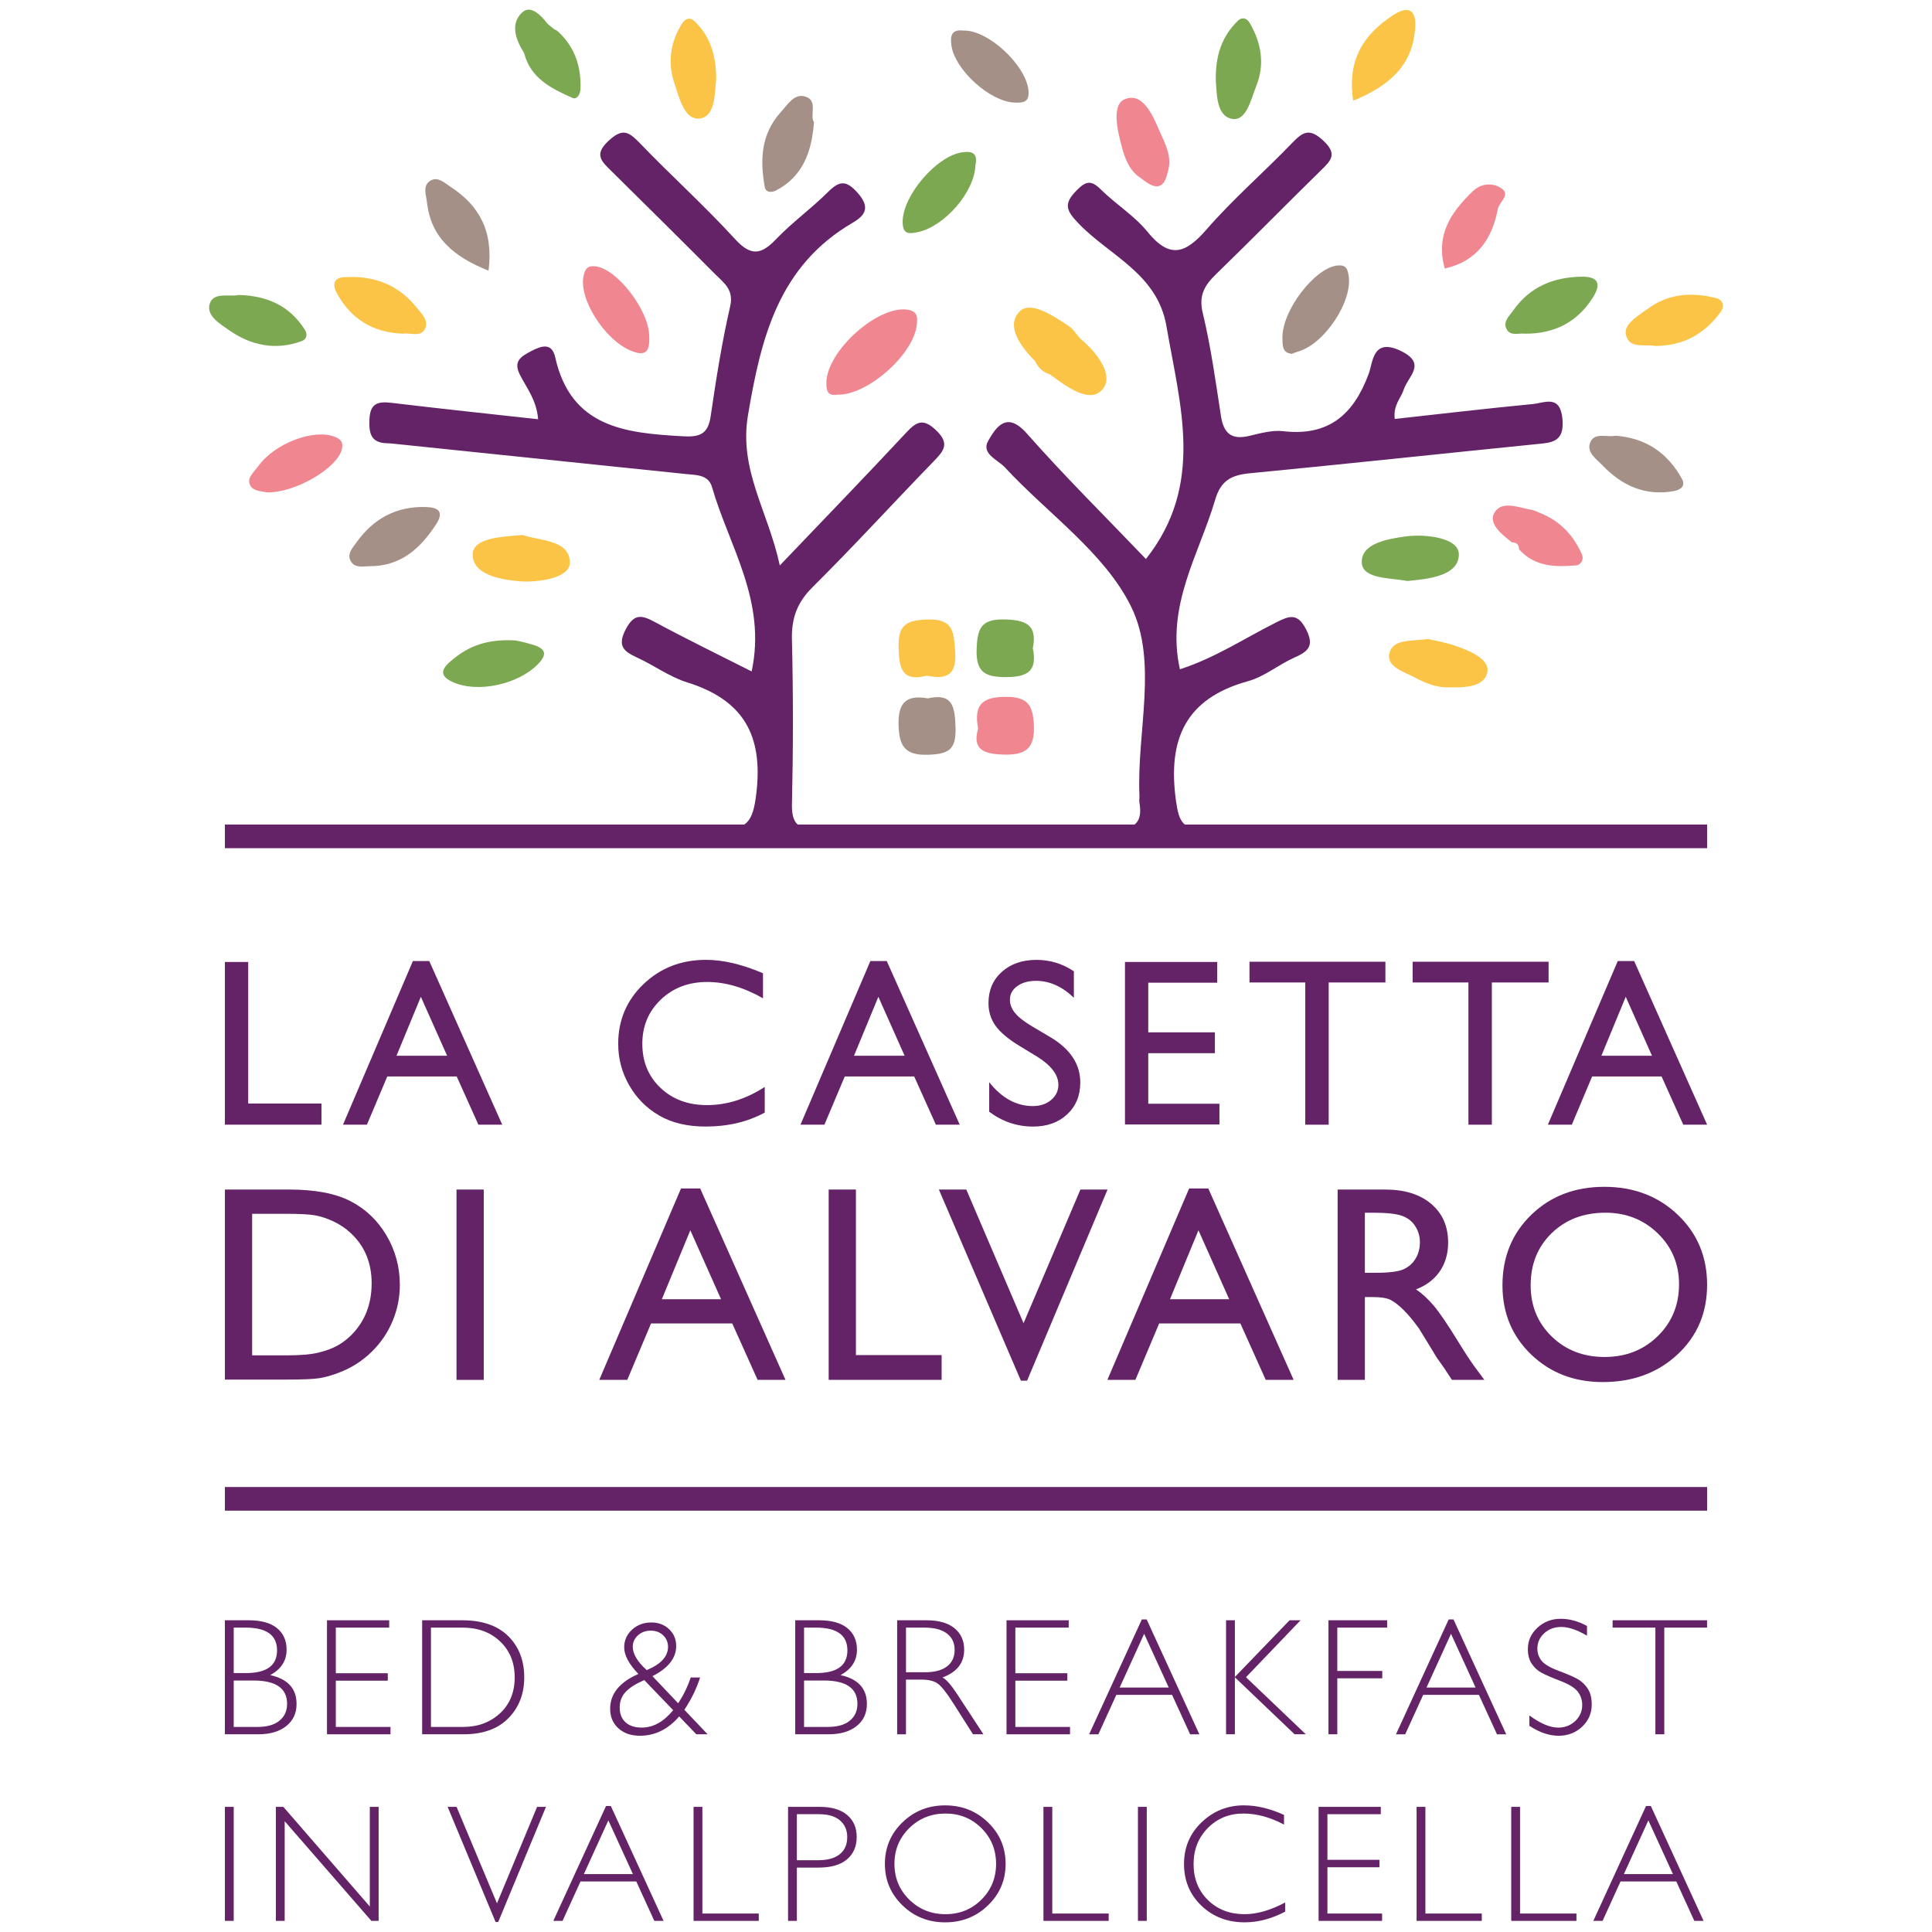 <?xml version="1.0" encoding="utf-8"?>
<!-- Generator: Adobe Illustrator 16.0.0, SVG Export Plug-In . SVG Version: 6.00 Build 0)  -->
<!DOCTYPE svg PUBLIC "-//W3C//DTD SVG 1.1//EN" "http://www.w3.org/Graphics/SVG/1.1/DTD/svg11.dtd">
<svg version="1.1" id="Layer_1" xmlns="http://www.w3.org/2000/svg" xmlns:xlink="http://www.w3.org/1999/xlink" x="0px" y="0px"
	 width="200px" height="200px" viewBox="0 0 200 200" enable-background="new 0 0 200 200" xml:space="preserve">
<g>
	<g>
		<path fill="#642367" d="M23.281,99.583h2.413v14.651h7.584v2.193h-9.997V99.583z"/>
		<path fill="#642367" d="M42.743,99.486h1.695l7.553,16.941h-2.468l-2.245-4.991H40.09l-2.105,4.991h-2.478L42.743,99.486z
			 M46.286,109.29l-2.719-6.102l-2.521,6.102H46.286z"/>
		<path fill="#642367" d="M79.166,112.522v2.651c-1.769,0.965-3.811,1.447-6.126,1.447c-1.88,0-3.477-0.378-4.787-1.133
			c-1.31-0.756-2.347-1.798-3.111-3.124c-0.764-1.326-1.146-2.761-1.146-4.305c0-2.451,0.874-4.514,2.623-6.186
			c1.748-1.672,3.905-2.509,6.469-2.509c1.769,0,3.735,0.463,5.896,1.387v2.593c-1.969-1.125-3.894-1.688-5.775-1.688
			c-1.93,0-3.531,0.608-4.806,1.826c-1.273,1.218-1.91,2.744-1.91,4.576c0,1.85,0.626,3.368,1.881,4.559
			c1.254,1.189,2.858,1.784,4.811,1.784C75.227,114.402,77.221,113.775,79.166,112.522z"/>
		<path fill="#642367" d="M90.101,99.486h1.696l7.553,16.941h-2.468l-2.245-4.991h-7.188l-2.104,4.991h-2.479L90.101,99.486z
			 M93.645,109.29l-2.718-6.102l-2.521,6.102H93.645z"/>
		<path fill="#642367" d="M107.343,109.37l-1.833-1.113c-1.149-0.702-1.967-1.393-2.453-2.072c-0.486-0.679-0.73-1.461-0.73-2.346
			c0-1.326,0.46-2.403,1.381-3.232c0.92-0.827,2.116-1.242,3.588-1.242c1.406,0,2.697,0.396,3.871,1.185v2.737
			c-1.215-1.167-2.521-1.751-3.92-1.751c-0.787,0-1.435,0.182-1.941,0.546c-0.506,0.365-0.76,0.832-0.76,1.399
			c0,0.506,0.187,0.979,0.561,1.418c0.373,0.44,0.972,0.902,1.8,1.387l1.842,1.091c2.055,1.227,3.082,2.789,3.082,4.686
			c0,1.352-0.453,2.448-1.357,3.292c-0.904,0.845-2.079,1.267-3.527,1.267c-1.663,0-3.18-0.512-4.546-1.534v-3.062
			c1.303,1.649,2.81,2.475,4.522,2.475c0.756,0,1.384-0.211,1.887-0.63c0.502-0.422,0.754-0.948,0.754-1.581
			C109.562,111.263,108.822,110.29,107.343,109.37z"/>
		<path fill="#642367" d="M116.457,99.583h9.55v2.146h-7.139v5.138h6.898v2.158h-6.898v5.233h7.368v2.146h-9.779V99.583z"/>
		<path fill="#642367" d="M129.346,99.559h14.071v2.146h-5.871v14.723h-2.425v-14.723h-5.775V99.559z"/>
		<path fill="#642367" d="M146.236,99.559h14.073v2.146h-5.873v14.723h-2.424v-14.723h-5.776V99.559z"/>
		<path fill="#642367" d="M167.471,99.486h1.695l7.554,16.941h-2.47l-2.244-4.991h-7.188l-2.104,4.991h-2.479L167.471,99.486z
			 M171.014,109.29l-2.718-6.102l-2.521,6.102H171.014z"/>
	</g>
	<g>
		<path fill="#642367" d="M23.281,142.816v-19.675h6.644c2.68,0,4.8,0.401,6.361,1.205c1.561,0.805,2.802,1.987,3.723,3.548
			s1.382,3.263,1.382,5.105c0,1.316-0.253,2.577-0.761,3.78c-0.508,1.203-1.232,2.261-2.172,3.174
			c-0.959,0.939-2.073,1.649-3.342,2.129c-0.744,0.292-1.425,0.486-2.046,0.586c-0.62,0.099-1.805,0.147-3.554,0.147H23.281z
			 M29.629,125.652h-3.527v14.653h3.612c1.41,0,2.505-0.096,3.286-0.289c0.779-0.193,1.431-0.438,1.953-0.733
			s0.999-0.66,1.432-1.093c1.392-1.41,2.087-3.192,2.087-5.346c0-2.116-0.714-3.841-2.144-5.176
			c-0.527-0.498-1.13-0.908-1.813-1.228c-0.682-0.319-1.327-0.531-1.939-0.635C31.966,125.703,30.982,125.652,29.629,125.652z"/>
		<path fill="#642367" d="M47.258,123.142h2.82v19.703h-2.82V123.142z"/>
		<path fill="#642367" d="M70.498,123.028h1.983l8.833,19.816h-2.887l-2.626-5.84h-8.406l-2.461,5.84h-2.899L70.498,123.028z
			 M74.642,134.495l-3.18-7.137l-2.948,7.137H74.642z"/>
		<path fill="#642367" d="M85.784,123.142h2.821v17.136h8.872v2.567H85.784V123.142z"/>
		<path fill="#642367" d="M111.844,123.142h2.81l-8.331,19.788h-0.639l-8.492-19.788h2.839l5.927,13.836L111.844,123.142z"/>
		<path fill="#642367" d="M123.1,123.028h1.982l8.836,19.816h-2.889l-2.625-5.84h-8.407l-2.462,5.84h-2.899L123.1,123.028z
			 M127.244,134.495l-3.18-7.137l-2.947,7.137H127.244z"/>
		<path fill="#642367" d="M138.47,142.845v-19.703h4.937c1.993,0,3.576,0.493,4.747,1.48c1.17,0.987,1.756,2.322,1.756,4.006
			c0,1.147-0.287,2.139-0.86,2.976c-0.573,0.838-1.396,1.463-2.468,1.876c0.63,0.413,1.245,0.979,1.847,1.692
			c0.602,0.716,1.447,1.961,2.539,3.738c0.687,1.119,1.236,1.959,1.65,2.523l1.043,1.411h-3.356l-0.858-1.299
			c-0.029-0.046-0.084-0.126-0.17-0.239l-0.55-0.776l-0.873-1.438l-0.943-1.539c-0.582-0.809-1.115-1.453-1.601-1.932
			c-0.484-0.479-0.923-0.823-1.314-1.035c-0.39-0.211-1.047-0.316-1.969-0.316h-0.734v8.575H138.47z M142.138,125.539h-0.847v6.22
			h1.072c1.429,0,2.409-0.122,2.94-0.367c0.531-0.243,0.945-0.613,1.242-1.106c0.296-0.493,0.443-1.056,0.443-1.686
			c0-0.621-0.164-1.183-0.494-1.686c-0.329-0.504-0.791-0.857-1.39-1.065C144.509,125.643,143.52,125.539,142.138,125.539z"/>
		<path fill="#642367" d="M166.077,122.859c3.045,0,5.579,0.964,7.604,2.892c2.024,1.927,3.038,4.344,3.038,7.249
			s-1.022,5.311-3.065,7.214c-2.044,1.904-4.622,2.857-7.73,2.857c-2.971,0-5.444-0.953-7.422-2.857
			c-1.979-1.903-2.967-4.29-2.967-7.158c0-2.941,0.996-5.378,2.987-7.305C160.515,123.823,163.032,122.859,166.077,122.859z
			 M166.19,125.539c-2.255,0-4.107,0.705-5.559,2.115c-1.452,1.41-2.177,3.212-2.177,5.401c0,2.126,0.728,3.894,2.184,5.304
			c1.455,1.411,3.278,2.115,5.468,2.115c2.197,0,4.032-0.719,5.503-2.157c1.47-1.438,2.204-3.23,2.204-5.374
			c0-2.087-0.734-3.843-2.204-5.268C170.139,126.252,168.332,125.539,166.19,125.539z"/>
	</g>
	<rect x="23.281" y="153.935" fill="#642367" width="153.439" height="2.449"/>
	<g>
		<path fill="#642367" d="M23.281,167.729h2.46c1.29,0,2.266,0.271,2.931,0.811c0.665,0.541,0.997,1.288,0.997,2.239
			c0,1.138-0.565,2.014-1.699,2.628c1.82,0.396,2.73,1.391,2.73,2.99c0,0.958-0.357,1.721-1.069,2.286s-1.677,0.85-2.894,0.85
			h-3.457V167.729z M24.194,168.49v4.706h1.267c2.146,0,3.22-0.783,3.22-2.35c0-1.57-1.085-2.356-3.253-2.356H24.194z
			 M24.194,173.965v4.807h2.442c1.008,0,1.774-0.216,2.298-0.65c0.524-0.433,0.786-1.013,0.786-1.74c0-1.61-1.16-2.416-3.481-2.416
			H24.194z"/>
		<path fill="#642367" d="M40.288,167.729v0.761h-5.525v4.723h5.382v0.769h-5.382v4.79h5.661v0.762H33.85v-11.804H40.288z"/>
		<path fill="#642367" d="M43.7,167.729h4.132c2.089,0,3.685,0.55,4.787,1.647c1.1,1.098,1.651,2.518,1.651,4.258
			c0,1.708-0.545,3.116-1.635,4.229c-1.089,1.112-2.637,1.669-4.643,1.669H43.7V167.729z M44.612,168.49v10.281h3.33
			c1.526,0,2.797-0.469,3.814-1.405c1.017-0.938,1.525-2.182,1.525-3.731c0-1.515-0.501-2.751-1.503-3.708
			c-1.002-0.958-2.301-1.437-3.895-1.437H44.612z"/>
		<path fill="#642367" d="M71.503,173.652h0.972c-0.368,1.151-0.911,2.266-1.63,3.345l2.407,2.536h-1.168l-1.775-1.848
			c-1.153,1.333-2.508,1.999-4.062,1.999c-0.924,0-1.669-0.258-2.235-0.772c-0.565-0.517-0.849-1.19-0.849-2.023
			c0-1.549,0.974-2.749,2.923-3.601c-0.98-1.018-1.47-1.937-1.47-2.753c0-0.722,0.27-1.332,0.811-1.83
			c0.541-0.498,1.206-0.748,1.994-0.748c0.744,0,1.358,0.232,1.847,0.696c0.486,0.464,0.731,1.045,0.731,1.742
			c0,1.249-0.82,2.288-2.458,3.121l2.662,2.805C70.741,175.519,71.175,174.629,71.503,173.652z M69.688,177.038l-2.993-3.116
			c-0.878,0.378-1.522,0.786-1.931,1.226c-0.409,0.438-0.613,0.978-0.613,1.614c0,0.653,0.201,1.163,0.604,1.529
			c0.403,0.366,0.962,0.549,1.677,0.549C67.617,178.84,68.702,178.239,69.688,177.038z M66.946,172.889
			c1.472-0.612,2.208-1.415,2.208-2.405c0-0.479-0.169-0.879-0.508-1.2c-0.337-0.32-0.763-0.481-1.275-0.481
			c-0.53,0-0.973,0.163-1.331,0.486s-0.537,0.722-0.537,1.195C65.504,171.215,65.984,172.017,66.946,172.889z"/>
		<path fill="#642367" d="M82.323,167.729h2.458c1.29,0,2.267,0.271,2.933,0.811c0.664,0.541,0.997,1.288,0.997,2.239
			c0,1.138-0.566,2.014-1.699,2.628c1.82,0.396,2.729,1.391,2.729,2.99c0,0.958-0.356,1.721-1.068,2.286s-1.677,0.85-2.894,0.85
			h-3.457V167.729z M83.236,168.49v4.706h1.268c2.146,0,3.219-0.783,3.219-2.35c0-1.57-1.084-2.356-3.252-2.356H83.236z
			 M83.236,173.965v4.807h2.442c1.007,0,1.774-0.216,2.298-0.65c0.524-0.433,0.785-1.013,0.785-1.74c0-1.61-1.16-2.416-3.48-2.416
			H83.236z"/>
		<path fill="#642367" d="M92.875,167.729H95.9c1.268,0,2.235,0.274,2.906,0.823s1.005,1.292,1.005,2.227
			c0,1.363-0.749,2.321-2.248,2.873c0.389,0.186,0.913,0.786,1.572,1.8l2.671,4.081h-1.081l-2.056-3.235
			c-0.688-1.082-1.223-1.757-1.605-2.024c-0.383-0.268-0.943-0.401-1.681-0.401h-1.596v5.661h-0.913V167.729z M93.788,168.49v4.621
			h1.96c0.998,0,1.759-0.201,2.285-0.604c0.527-0.402,0.79-0.973,0.79-1.71c0-0.728-0.267-1.293-0.802-1.699
			c-0.535-0.404-1.304-0.607-2.306-0.607H93.788z"/>
		<path fill="#642367" d="M110.633,167.729v0.761h-5.525v4.723h5.383v0.769h-5.383v4.79h5.661v0.762h-6.573v-11.804H110.633z"/>
		<path fill="#642367" d="M118.703,167.645l5.456,11.889h-0.958l-1.867-4.081h-5.772l-1.859,4.081h-0.958l5.457-11.889H118.703z
			 M120.987,174.692l-2.544-5.562l-2.534,5.562H120.987z"/>
		<path fill="#642367" d="M134.634,167.729l-5.649,5.896l6.191,5.907h-1.162l-6.18-5.898v5.898h-0.913v-11.804h0.913v5.872
			l5.663-5.872H134.634z"/>
		<path fill="#642367" d="M143.597,167.729v0.761h-5.16v4.485h4.655v0.762h-4.655v5.796h-0.915v-11.804H143.597z"/>
		<path fill="#642367" d="M150.467,167.645l5.457,11.889h-0.958l-1.867-4.081h-5.771l-1.861,4.081h-0.957l5.457-11.889H150.467z
			 M152.751,174.692l-2.543-5.562l-2.535,5.562H152.751z"/>
		<path fill="#642367" d="M164.286,168.32v1.006c-1.025-0.604-1.906-0.904-2.645-0.904c-0.71,0-1.303,0.216-1.778,0.646
			c-0.477,0.432-0.714,0.965-0.714,1.601c0,0.457,0.141,0.868,0.422,1.233c0.281,0.368,0.871,0.72,1.768,1.057
			c0.896,0.338,1.548,0.619,1.96,0.846c0.409,0.225,0.76,0.552,1.048,0.98c0.287,0.428,0.429,0.981,0.429,1.663
			c0,0.907-0.331,1.673-0.994,2.299c-0.665,0.625-1.477,0.938-2.434,0.938c-0.981,0-1.99-0.344-3.026-1.03v-1.072
			c1.143,0.838,2.135,1.258,2.975,1.258c0.698,0,1.288-0.227,1.77-0.68c0.481-0.454,0.724-1.011,0.724-1.669
			c0-0.502-0.151-0.954-0.449-1.356c-0.298-0.403-0.902-0.78-1.816-1.13c-0.911-0.351-1.563-0.632-1.955-0.847
			c-0.393-0.213-0.724-0.519-0.996-0.915c-0.275-0.397-0.412-0.908-0.412-1.533c0-0.866,0.333-1.605,0.998-2.216
			c0.665-0.611,1.463-0.918,2.399-0.918C162.476,167.576,163.385,167.825,164.286,168.32z"/>
		<path fill="#642367" d="M176.714,167.729v0.761h-4.428v11.043h-0.921V168.49h-4.428v-0.761H176.714z"/>
	</g>
	<g>
		<path fill="#642367" d="M24.194,187.045v11.803h-0.913v-11.803H24.194z"/>
		<path fill="#642367" d="M39.196,187.045v11.803h-0.751l-8.974-10.317v10.317h-0.913v-11.803h0.773l8.952,10.316v-10.316H39.196z"
			/>
		<path fill="#642367" d="M56.52,187.045l-4.946,11.922h-0.27l-4.965-11.922h0.925l4.183,9.987l4.153-9.987H56.52z"/>
		<path fill="#642367" d="M63.235,186.96l5.457,11.888h-0.957l-1.867-4.081h-5.773l-1.86,4.081h-0.957l5.456-11.888H63.235z
			 M65.52,194.007l-2.543-5.561l-2.536,5.561H65.52z"/>
		<path fill="#642367" d="M72.71,187.045v11.043h5.838v0.76h-6.751v-11.803H72.71z"/>
		<path fill="#642367" d="M81.58,187.045h3.252c1.245,0,2.198,0.279,2.86,0.836s0.993,1.318,0.993,2.282
			c0,0.974-0.333,1.745-1.001,2.314c-0.668,0.569-1.646,0.854-2.936,0.854h-2.256v5.517H81.58V187.045z M82.492,187.805v4.765h2.196
			c0.986,0,1.734-0.207,2.248-0.624c0.512-0.417,0.769-1.005,0.769-1.766c0-0.727-0.25-1.304-0.752-1.733
			c-0.5-0.427-1.219-0.642-2.154-0.642H82.492z"/>
		<path fill="#642367" d="M97.84,186.892c1.746,0,3.226,0.588,4.441,1.762c1.213,1.175,1.82,2.608,1.82,4.298
			c0,1.684-0.607,3.112-1.82,4.286c-1.215,1.176-2.695,1.763-4.441,1.763c-1.74,0-3.214-0.587-4.423-1.763
			c-1.208-1.174-1.813-2.603-1.813-4.286c0-1.689,0.605-3.123,1.813-4.298C94.626,187.479,96.1,186.892,97.84,186.892z
			 M97.875,198.156c1.47,0,2.71-0.504,3.722-1.508c1.01-1.007,1.517-2.24,1.517-3.697c0-1.466-0.507-2.699-1.517-3.705
			c-1.012-1.006-2.252-1.509-3.722-1.509c-1.477,0-2.725,0.503-3.748,1.509c-1.022,1.006-1.533,2.239-1.533,3.705
			c0,1.457,0.511,2.69,1.533,3.697C95.15,197.652,96.398,198.156,97.875,198.156z"/>
		<path fill="#642367" d="M108.932,187.045v11.043h5.838v0.76h-6.752v-11.803H108.932z"/>
		<path fill="#642367" d="M118.713,187.045v11.803H117.8v-11.803H118.713z"/>
		<path fill="#642367" d="M132.92,187.881v0.998c-1.431-0.761-2.833-1.142-4.207-1.142c-1.465,0-2.689,0.499-3.676,1.495
			c-0.984,0.997-1.478,2.241-1.478,3.735c0,1.51,0.495,2.752,1.486,3.727s2.256,1.462,3.794,1.462c1.284,0,2.684-0.404,4.2-1.21
			v0.947c-1.398,0.738-2.792,1.106-4.184,1.106c-1.798,0-3.293-0.576-4.491-1.729c-1.196-1.15-1.795-2.586-1.795-4.304
			c0-1.729,0.611-3.174,1.834-4.335c1.221-1.161,2.678-1.741,4.368-1.741C130.102,186.892,131.484,187.223,132.92,187.881z"/>
		<path fill="#642367" d="M142.938,187.045v0.76h-5.524v4.723h5.383v0.77h-5.383v4.791h5.66v0.76H136.5v-11.803H142.938z"/>
		<path fill="#642367" d="M147.557,187.045v11.043h5.838v0.76h-6.75v-11.803H147.557z"/>
		<path fill="#642367" d="M157.354,187.045v11.043h5.839v0.76h-6.751v-11.803H157.354z"/>
		<path fill="#642367" d="M170.897,186.96l5.457,11.888h-0.958l-1.867-4.081h-5.771l-1.86,4.081h-0.958l5.456-11.888H170.897z
			 M173.182,194.007l-2.544-5.561l-2.534,5.561H173.182z"/>
	</g>
	<path fill-rule="evenodd" clip-rule="evenodd" fill="#642367" d="M74.388,85.875c2.939,0.038,3.546-0.749,3.903-3.708
		c0.735-6.091-1.366-9.72-7.162-11.529c-1.81-0.564-3.415-1.757-5.161-2.56c-1.376-0.633-2.104-1.184-1.198-2.922
		c0.891-1.705,1.696-1.479,3.065-0.74c3.237,1.748,6.55,3.354,9.974,5.09c1.571-7.314-2.342-12.964-4.103-19.085
		c-0.373-1.301-1.65-1.239-2.715-1.351c-9.833-1.027-19.667-2.042-29.502-3.06c-0.479-0.049-0.961-0.11-1.442-0.126
		c-1.63-0.051-1.855-0.976-1.806-2.415c0.06-1.704,0.838-1.942,2.288-1.768c5.011,0.604,10.03,1.129,15.176,1.699
		c-0.159-1.993-1.186-3.23-1.878-4.593c-0.71-1.394,0.054-1.876,1.145-2.452c1.138-0.597,2.161-0.895,2.505,0.643
		c1.628,7.269,7.266,7.828,13.192,8.165c1.748,0.101,2.623-0.194,2.897-2.06c0.559-3.81,1.154-7.627,2.018-11.376
		c0.403-1.745-0.64-2.433-1.535-3.33c-3.577-3.592-7.182-7.159-10.791-10.721c-0.981-0.968-1.8-1.676-0.269-3.091
		c1.357-1.257,2.005-1.056,3.156,0.14c3.262,3.393,6.771,6.555,9.947,10.024c1.658,1.812,2.708,1.624,4.258,0
		c1.662-1.74,3.652-3.163,5.356-4.867c1.178-1.176,1.886-1.263,3.075,0.08c1.288,1.454,0.862,2.294-0.496,3.085
		c-7.664,4.465-9.492,11.845-10.854,19.931c-0.956,5.687,2.066,9.876,3.295,15.557c4.76-4.986,8.941-9.306,13.041-13.703
		c1.058-1.134,1.746-1.616,3.129-0.298c1.438,1.369,0.832,2.117-0.216,3.196c-4.206,4.331-8.276,8.794-12.558,13.046
		c-1.599,1.588-2.196,3.204-2.142,5.42c0.138,5.671,0.132,11.351,0.003,17.023c-0.049,2.092,0.649,2.646,2.68,2.628
		c10.142-0.092,20.285-0.093,30.427,0c2.117,0.018,3.263-0.436,2.863-2.772c-0.042-0.233,0.014-0.481,0.002-0.723
		c-0.297-6.585,1.959-13.853-0.876-19.581c-2.762-5.579-8.628-9.608-13.054-14.389c-0.734-0.794-2.506-1.414-1.717-2.77
		c0.821-1.41,1.906-3.093,3.989-0.736c3.98,4.504,8.263,8.739,12.328,12.991c6.107-7.708,3.53-15.905,2.127-24.09
		c-0.937-5.46-5.88-7.287-9.102-10.645c-1.307-1.363-1.556-2.035-0.214-3.409c0.97-0.992,1.516-1.108,2.524-0.107
		c1.538,1.528,3.47,2.706,4.818,4.369c2.313,2.853,3.941,2.277,6.122-0.231c2.763-3.182,5.987-5.958,8.913-9.007
		c1.121-1.169,1.806-1.463,3.177-0.186c1.496,1.393,0.783,2.07-0.254,3.082c-3.626,3.544-7.171,7.172-10.812,10.7
		c-1.2,1.162-1.866,2.191-1.416,4.059c0.844,3.503,1.333,7.096,1.884,10.666c0.271,1.756,1.063,2.485,2.872,2.068
		c1.171-0.271,2.411-0.634,3.568-0.5c4.731,0.549,7.307-1.739,8.865-5.969c0.429-1.162,0.392-3.722,3.271-2.361
		c2.817,1.334,0.773,2.661,0.349,4.018c-0.281,0.893-1.111,1.588-0.934,3.046c4.761-0.524,9.511-1.085,14.272-1.542
		c1.237-0.117,2.858-1.025,3.091,1.557c0.222,2.457-1.186,2.438-2.82,2.603c-9.838,0.991-19.669,2.051-29.511,3
		c-1.879,0.18-3.019,0.698-3.615,2.724c-1.668,5.682-5.127,10.956-3.658,17.571c3.58-1.149,6.685-3.201,9.962-4.851
		c1.357-0.683,2.211-1.018,3.099,0.713c0.871,1.697,0.253,2.28-1.189,2.917c-1.647,0.728-3.115,1.983-4.814,2.451
		c-6.489,1.789-8.337,6.017-7.468,12.35c0.315,2.299,0.742,3.018,3.108,2.997"/>
	<path fill-rule="evenodd" clip-rule="evenodd" fill="#F08790" d="M86.702,40.854c-1.051,0.17-1.175-0.438-1.155-1.282
		c0.072-3.188,5.095-7.765,8.181-7.536c1.263,0.093,1.286,0.745,1.166,1.674C94.497,36.79,89.746,40.942,86.702,40.854z"/>
	<path fill-rule="evenodd" clip-rule="evenodd" fill="#F08790" d="M67.208,34.841c0.087,1.633-0.438,2.079-1.932,1.448
		c-2.754-1.162-5.473-5.49-4.836-7.856c0.181-0.668,0.431-0.959,1.23-0.859C63.921,27.857,67.217,32.182,67.208,34.841z"/>
	<path fill-rule="evenodd" clip-rule="evenodd" fill="#A49086" d="M133.727,36.63c-1.018-0.11-0.947-0.882-0.97-1.595
		c-0.093-2.863,3.396-7.382,5.749-7.556c0.856-0.063,0.979,0.372,1.095,0.998c0.488,2.638-2.454,7.113-5.204,7.909
		C134.169,36.45,133.95,36.547,133.727,36.63z"/>
	<path fill-rule="evenodd" clip-rule="evenodd" fill="#7CA852" d="M24.692,30.536c3.011,0.072,5.312,1.149,6.864,3.592
		c0.298,0.469,0.212,0.989-0.32,1.183c-2.7,0.988-5.231,0.467-7.523-1.128c-0.951-0.664-2.377-1.507-2.007-2.723
		C22.099,30.18,23.761,30.76,24.692,30.536z"/>
	<path fill-rule="evenodd" clip-rule="evenodd" fill="#7CA852" d="M100.971,17.13c-0.08,2.723-3.179,6.307-5.943,6.896
		c-0.972,0.207-1.581,0.234-1.584-1.067c-0.008-2.696,3.492-6.813,6.167-7.192C100.7,15.613,101.237,15.886,100.971,17.13z"/>
	<path fill-rule="evenodd" clip-rule="evenodd" fill="#7CA852" d="M53.374,66.298c0.008,0.003,0.948,0.181,1.854,0.465
		c1.256,0.395,1.461,0.971,0.438,2.012c-2.04,2.076-6.199,2.98-8.735,1.859c-1.27-0.562-1.401-1.19-0.395-2.083
		C48.212,67.065,50.108,66.112,53.374,66.298z"/>
	<path fill-rule="evenodd" clip-rule="evenodd" fill="#FBC447" d="M171.359,35.813c-1.062-0.207-2.672,0.334-3.036-1.106
		c-0.269-1.056,0.962-1.808,1.831-2.456c0.095-0.072,0.208-0.12,0.304-0.193c2.182-1.673,4.622-1.85,7.184-1.201
		c0.773,0.197,0.877,0.878,0.498,1.407C176.499,34.546,174.278,35.805,171.359,35.813z"/>
	<path fill-rule="evenodd" clip-rule="evenodd" fill="#FBC447" d="M54.1,55.381c1.803,0.626,4.963,0.487,4.882,2.938
		c-0.05,1.515-3.271,2.02-5.263,1.849c-1.989-0.173-4.883-0.723-4.78-2.84C49.021,55.661,51.986,55.562,54.1,55.381z"/>
	<path fill-rule="evenodd" clip-rule="evenodd" fill="#FBC447" d="M147.829,66.152c0.702,0.167,1.77,0.335,2.777,0.684
		c1.49,0.514,3.649,1.391,3.361,2.76c-0.353,1.675-2.724,1.588-4.354,1.551c-1.032-0.024-2.125-0.466-3.057-0.967
		c-1.112-0.598-2.99-1.106-2.748-2.45C144.104,66.103,146.068,66.402,147.829,66.152z"/>
	<path fill-rule="evenodd" clip-rule="evenodd" fill="#FBC447" d="M140.087,10.43c-0.661-4.186,1.056-6.853,4.09-8.837
		c1.545-1.01,2.468-0.707,2.315,1.357C146.211,6.812,143.815,8.878,140.087,10.43z"/>
	<path fill-rule="evenodd" clip-rule="evenodd" fill="#A49086" d="M50.575,28.021c-3.607-1.443-5.969-3.415-6.375-7.081
		c-0.084-0.76-0.51-1.776,0.425-2.276c0.716-0.382,1.369,0.254,1.961,0.637C49.564,21.229,51.098,23.865,50.575,28.021z"/>
	<path fill-rule="evenodd" clip-rule="evenodd" fill="#F08790" d="M27.604,50.972c-0.296-0.092-1.211-0.095-1.577-0.545
		c-0.671-0.825,0.24-1.522,0.695-2.154c1.748-2.425,5.786-3.905,7.946-3.053c0.72,0.283,0.88,0.665,0.708,1.333
		C34.888,48.453,30.59,51.039,27.604,50.972z"/>
	<path fill-rule="evenodd" clip-rule="evenodd" fill="#A49086" d="M167.237,45.107c3.106,0.222,5.396,1.756,6.886,4.483
		c0.408,0.747-0.206,1.126-0.804,1.239c-2.985,0.558-5.423-0.551-7.442-2.668c-0.627-0.656-1.691-1.356-1.249-2.38
		C165.081,44.725,166.316,45.297,167.237,45.107z"/>
	<path fill-rule="evenodd" clip-rule="evenodd" fill="#7CA852" d="M145.706,60.143c-1.895-0.343-4.666-0.203-4.735-1.913
		c-0.08-1.959,2.642-2.435,4.474-2.69c2.155-0.3,5.57,0.129,5.574,1.841C151.022,59.641,147.82,59.941,145.706,60.143z"/>
	<path fill-rule="evenodd" clip-rule="evenodd" fill="#7CA852" d="M157.877,34.541c-0.668-0.083-1.527,0.3-1.924-0.488
		c-0.389-0.769,0.299-1.35,0.69-1.907c1.717-2.444,4.164-3.463,7.087-3.503c1.926-0.025,1.97,0.909,1.113,2.236
		C163.217,33.401,160.853,34.561,157.877,34.541z"/>
	<path fill-rule="evenodd" clip-rule="evenodd" fill="#A49086" d="M38.212,58.612c-0.673,0.028-1.495,0.204-1.905-0.526
		c-0.416-0.743,0.184-1.356,0.577-1.91c1.771-2.502,4.18-3.807,7.282-3.686c1.248,0.048,1.801,0.519,0.987,1.775
		C43.516,56.789,41.467,58.642,38.212,58.612z"/>
	<path fill-rule="evenodd" clip-rule="evenodd" fill="#A49086" d="M84.265,12.646c-0.242,3.145-1.184,5.636-3.93,7.073
		c-0.388,0.202-1.051,0.27-1.165-0.358c-0.51-2.803-0.392-5.503,1.666-7.763c0.709-0.777,1.4-1.987,2.569-1.589
		C84.708,10.454,83.786,11.953,84.265,12.646z"/>
	<path fill-rule="evenodd" clip-rule="evenodd" fill="#7CA852" d="M125.864,8.461c-0.079-2.772,0.661-4.744,2.303-6.333
		c0.407-0.393,0.911-0.248,1.19,0.228c1.218,2.075,1.599,4.296,0.69,6.552c-0.551,1.367-1.02,3.701-2.536,3.392
		C125.873,11.966,125.983,9.619,125.864,8.461z"/>
	<path fill-rule="evenodd" clip-rule="evenodd" fill="#FBC447" d="M41.729,34.542c-3.132-0.102-5.451-1.535-6.915-4.296
		c-0.39-0.733-0.276-1.472,0.723-1.544c3.039-0.221,5.654,0.699,7.594,3.136c0.498,0.627,1.285,1.34,0.859,2.2
		C43.542,34.943,42.508,34.419,41.729,34.542z"/>
	<path fill-rule="evenodd" clip-rule="evenodd" fill="#FBC447" d="M74.141,8.193c-0.166,1.393-0.053,3.828-1.662,4.064
		c-1.645,0.242-2.172-2.17-2.677-3.676c-0.713-2.133-0.399-4.253,0.823-6.182c0.284-0.447,0.787-0.648,1.199-0.267
		C73.513,3.691,74.127,5.706,74.141,8.193z"/>
	<path fill-rule="evenodd" clip-rule="evenodd" fill="#A49086" d="M99.731,3.168c2.512-0.108,6.441,3.54,6.729,6.138
		c0.14,1.268-0.483,1.355-1.458,1.313c-2.546-0.111-6.177-3.414-6.515-5.931C98.355,3.686,98.507,3.017,99.731,3.168z"/>
	<path fill-rule="evenodd" clip-rule="evenodd" fill="#F08790" d="M156.519,56.146c-1.032-0.812-2.491-1.921-1.816-3.074
		c0.774-1.321,2.57-0.497,3.935-0.275c0.23,0.039,0.442,0.174,0.666,0.259c2.124,0.802,3.573,2.315,4.467,4.359
		c0.204,0.465-0.102,1.07-0.6,1.112c-2.159,0.187-4.293,0.152-5.911-1.653C157.236,56.403,157.012,56.136,156.519,56.146z"/>
	<path fill-rule="evenodd" clip-rule="evenodd" fill="#F08790" d="M149.56,27.797c-0.976-3.479,0.667-5.841,2.883-7.983
		c0.886-0.855,2.049-0.92,2.949-0.341c1.044,0.669-0.197,1.437-0.335,2.153C154.469,24.689,152.95,27.033,149.56,27.797z"/>
	<path fill-rule="evenodd" clip-rule="evenodd" fill="#7CA852" d="M106.917,67.106c0.462,2.236-0.402,2.964-2.665,2.986
		c-2.259,0.024-3.246-0.467-3.149-2.934c0.08-2.017,0.418-3.072,2.777-3.034C106.104,64.16,107.424,64.602,106.917,67.106z"/>
	<path fill-rule="evenodd" clip-rule="evenodd" fill="#A49086" d="M96.042,72.296c2.538-0.57,2.807,0.784,2.874,2.995
		c0.069,2.288-0.666,2.762-2.804,2.841c-2.474,0.093-3.04-0.935-3.094-3.114C92.964,72.789,93.795,71.885,96.042,72.296z"/>
	<path fill-rule="evenodd" clip-rule="evenodd" fill="#F08790" d="M101.255,75.416c-0.495-2.573,0.56-3.275,2.885-3.281
		c2.249-0.005,2.804,0.889,2.888,2.941c0.098,2.383-0.817,3.096-3.109,3.039C101.814,78.062,100.625,77.588,101.255,75.416z"/>
	<path fill-rule="evenodd" clip-rule="evenodd" fill="#FBC447" d="M95.948,69.946c-2.659,0.689-2.879-0.878-2.927-2.99
		c-0.049-2.235,0.787-2.755,2.959-2.824c2.679-0.085,2.743,1.21,2.895,3.262C99.055,69.836,98.072,70.383,95.948,69.946z"/>
	<path fill-rule="evenodd" clip-rule="evenodd" fill="#F08790" d="M118.141,18.467c-1.217-0.751-1.685-2.045-2.012-3.272
		c-0.452-1.7-1.108-4.388,0.356-4.944c1.922-0.73,2.921,1.898,3.615,3.46c0.524,1.176,1.271,2.571,0.793,4.056
		C120.453,19.878,119.373,19.474,118.141,18.467z"/>
	<path fill-rule="evenodd" clip-rule="evenodd" fill="#7CA852" d="M57.689,3.196c-0.085-0.077-0.209-0.111-0.315-0.166l0,0
		c-0.231-0.189-0.462-0.379-0.693-0.569c-0.001,0-0.001,0-0.001,0s0,0,0.001,0c-0.677-0.897-1.751-1.984-2.621-1.179
		c-1.271,1.175-0.683,2.827,0.197,4.208c0.664,2.623,2.827,3.672,5,4.646c0.449,0.202,0.813-0.353,0.834-0.884
		C60.185,6.881,59.496,4.814,57.689,3.196z"/>
	<path fill-rule="evenodd" clip-rule="evenodd" fill="#FBC447" d="M111.826,35.051c-0.393-0.437-0.717-0.979-1.19-1.296
		c-1.584-1.062-3.97-2.662-5.093-1.503c-1.48,1.53,0.171,3.667,1.621,5.156c0.317,0.668,0.815,1.129,1.528,1.349
		c1.679,1.237,4.117,3.091,5.427,1.565C115.38,38.856,113.547,36.464,111.826,35.051z"/>
	<rect x="23.281" y="85.355" fill="#642367" width="153.439" height="2.449"/>
</g>
</svg>
